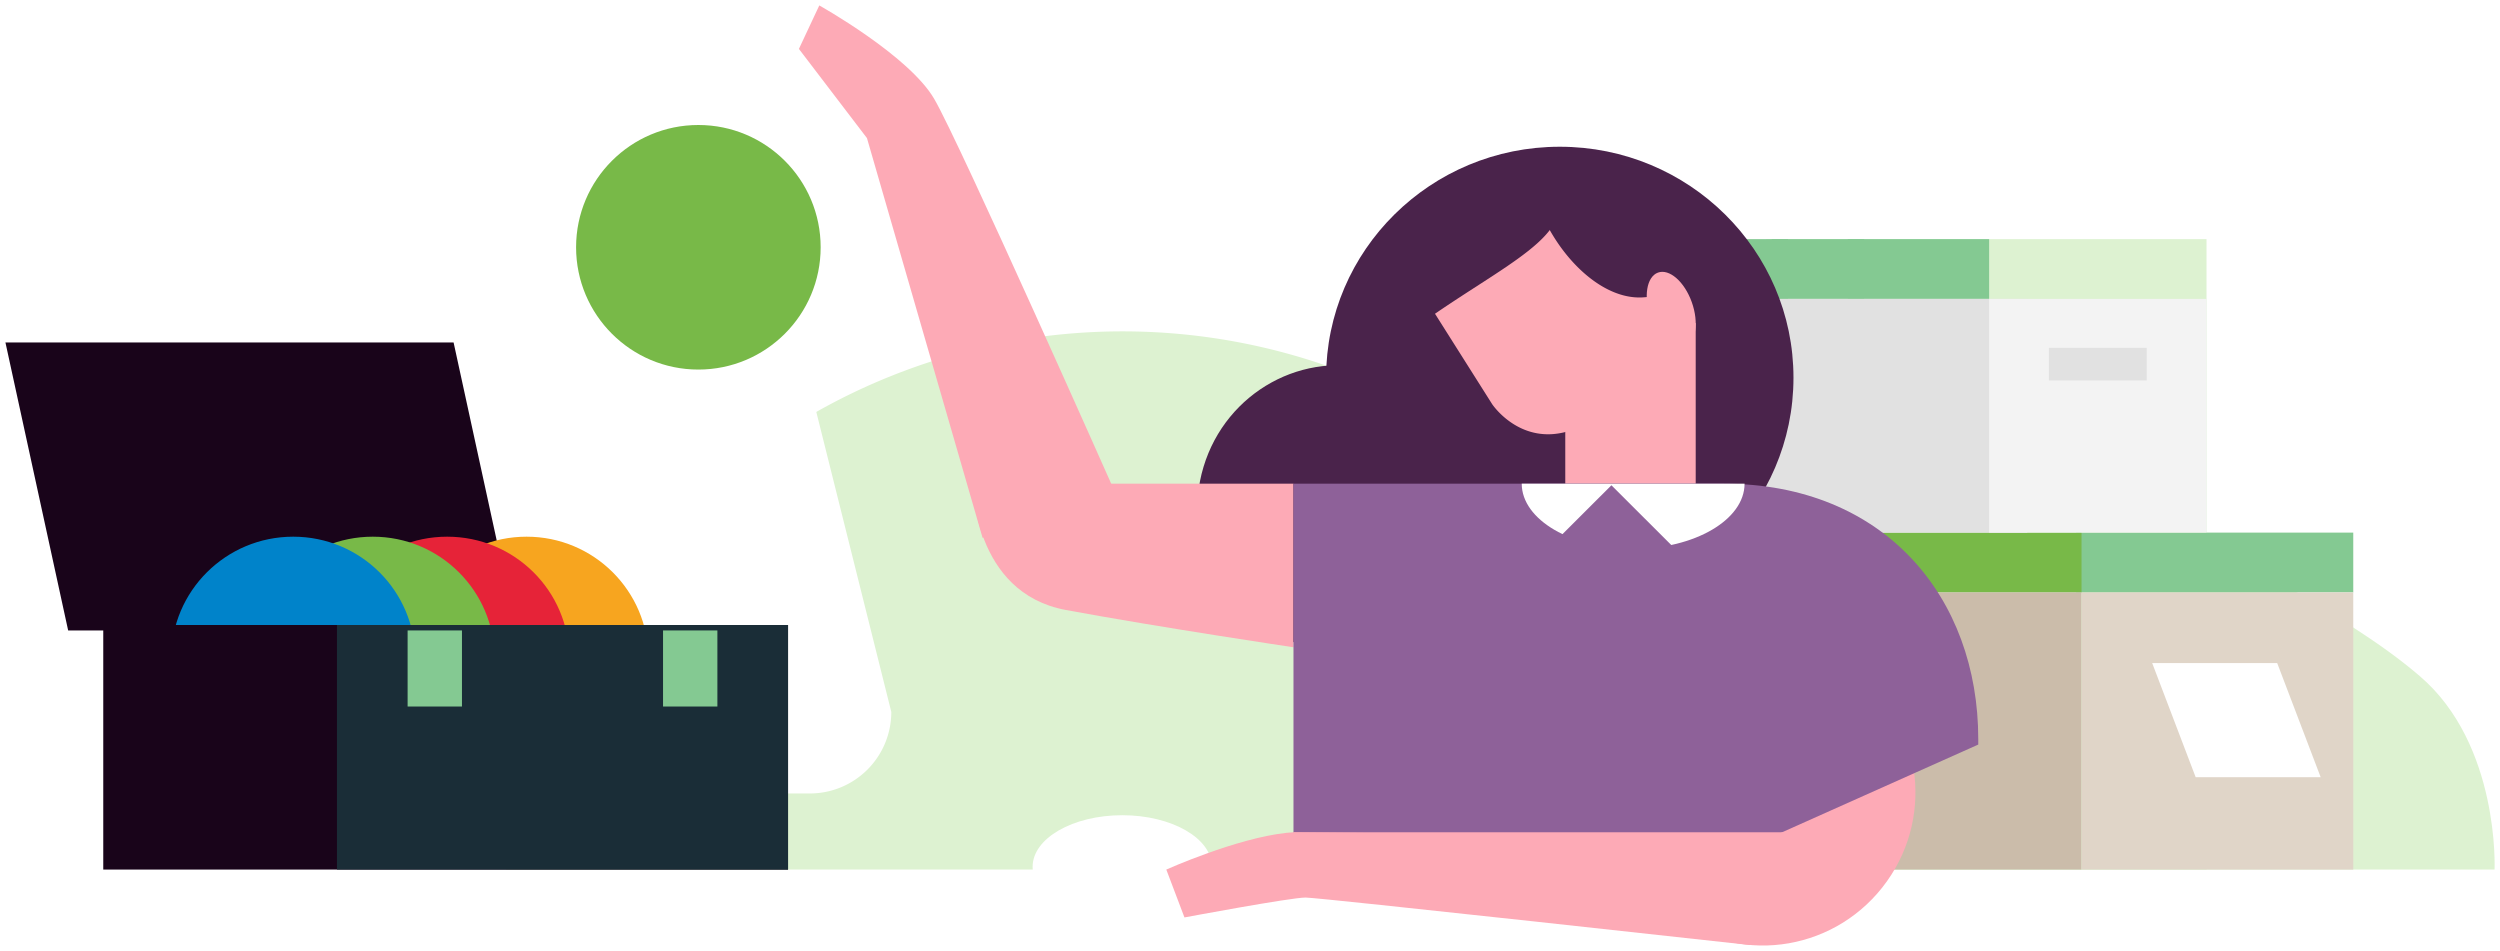 <svg xmlns="http://www.w3.org/2000/svg" viewBox="0 0 460 175"><defs><style>.cls-1,.cls-7{fill:#fff;}.cls-2,.cls-3{fill:#ddf2d1;}.cls-12,.cls-13,.cls-15,.cls-16,.cls-2,.cls-7{fill-rule:evenodd;}.cls-4{fill:#84c992;}.cls-5{fill:#78b948;}.cls-6{fill:#cbbcaa;}.cls-8{fill:#e0d5c8;}.cls-9{fill:#e1e1e1;}.cls-10{fill:#f3f3f3;}.cls-11,.cls-13{fill:#4a234b;}.cls-12,.cls-14{fill:#fdaab6;}.cls-15{fill:#8e6199;}.cls-16,.cls-20{fill:#19041a;}.cls-17{fill:#f7a51f;}.cls-18{fill:#e62338;}.cls-19{fill:#0083ca;}.cls-21{fill:#1a2d37;}</style></defs><title>Individual</title><g id="Cut"><rect class="cls-1" width="460" height="175"/></g><g id="ILLUSTRATIONS"><g id="Bases"><g id="Shape_1186_copy_2" data-name="Shape 1186 copy 2"><path class="cls-2" d="M445.21,124.38c-14.75-12.66-34.86-20.07-54-38.63C372.88,68,376.74,58.1,348,47c-8.2-3.17-17-3.15-26-1.31-3.81.78-11.53,3.19-11.53,3.19L310,160H459S460,137,445.21,124.38Z"/></g><path class="cls-2" d="M320,160a114.5,114.5,0,0,0-226.9,0Z"/></g><g id="Boxes"><g id="Rectangle_1447" data-name="Rectangle 1447"><rect class="cls-3" x="325" y="44" width="81" height="116"/></g><g id="Rectangle_1447_copy_4" data-name="Rectangle 1447 copy 4"><rect class="cls-4" x="307" y="44" width="59" height="11"/></g><g id="Rectangle_1449" data-name="Rectangle 1449"><rect class="cls-4" x="340" y="44" width="3" height="11"/></g><g id="Rectangle_1449_copy" data-name="Rectangle 1449 copy"><rect class="cls-4" x="326" y="44" width="3" height="11"/></g><g id="Rectangle_1445" data-name="Rectangle 1445"><rect class="cls-4" x="385" y="101" width="45" height="5"/><polygon class="cls-4" points="433 98 382 98 382 109 433 109 433 98 433 98"/></g><g id="Rectangle_1445_copy" data-name="Rectangle 1445 copy"><rect class="cls-5" x="309" y="98" width="74" height="11"/></g><g id="Rectangle_544" data-name="Rectangle 544"><rect class="cls-6" x="309" y="109" width="74" height="51"/></g><g id="Ellipse_1223" data-name="Ellipse 1223"><ellipse class="cls-1" cx="206.5" cy="159.5" rx="16.5" ry="9.5"/></g><g id="Rectangle_1444" data-name="Rectangle 1444"><path class="cls-7" d="M144,51a15,15,0,0,0-15-15H33A15,15,0,0,0,18,51v80a15,15,0,0,0,15,15H149a15,15,0,0,0,15-15Z"/></g><g id="Rectangle_544_copy" data-name="Rectangle 544 copy"><rect class="cls-8" x="383" y="109" width="50" height="51"/></g><g id="Rectangle_544_copy_2" data-name="Rectangle 544 copy 2"><rect class="cls-9" x="309" y="54.99" width="64.01" height="43.03"/></g><g id="Rectangle_544_copy_3" data-name="Rectangle 544 copy 3"><rect class="cls-10" x="366" y="55" width="40" height="43"/></g><g id="Rectangle_573" data-name="Rectangle 573"><rect class="cls-9" x="377" y="64" width="18" height="6"/></g><g id="Rectangle_1446" data-name="Rectangle 1446"><polygon class="cls-7" points="419 122 396 122 404 143 427 143 419 122"/></g></g><g id="Person"><g id="Ellipse_1217_copy" data-name="Ellipse 1217 copy"><ellipse class="cls-11" cx="244.67" cy="93.26" rx="26.03" ry="25.46" transform="matrix(0.29, -0.96, 0.96, 0.29, 85.41, 301.11)"/></g><g id="Shape_632_copy" data-name="Shape 632 copy"><path class="cls-12" d="M179,89s0,20.07,17.13,23.24S238,119.1,238,119.1V89Z"/></g><g id="Shape_6_copy_2" data-name="Shape 6 copy 2"><path class="cls-12" d="M171.88,18.17C167.21,10.19,150.75,1,150.75,1L147,9l12.52,16.41,21.28,73.56,24.25-8.65S176.56,26.16,171.88,18.17Z"/></g><g id="Head"><g id="Ellipse_1218" data-name="Ellipse 1218"><ellipse class="cls-11" cx="287" cy="69.5" rx="43" ry="42.5"/></g><g id="Rectangle_1438" data-name="Rectangle 1438"><polygon class="cls-12" points="288.01 42.01 288.01 89 312.01 89 312.01 59.48 288.01 42.01"/></g><g id="Shape_635" data-name="Shape 635"><path class="cls-12" d="M285.16,32.54c6.64,9.55-5.7,14.63-21.12,25.19l10.52,16.64s7.15,10.77,19.43,2.27A53.55,53.55,0,0,0,307.71,63S277.77,21.89,285.16,32.54Z"/></g><g id="Ellipse_1218_copy_2" data-name="Ellipse 1218 copy 2"><path class="cls-13" d="M281.36,30.85c1.16,11.73,11.45,24.57,21.05,23.86,9.09-.67,7.06-3.33,8.86-13.38a16.35,16.35,0,0,1-5.73,1.14C295.93,43.18,280.2,19.12,281.36,30.85Zm30.26,8.69c-.13.62-.25,1.22-.35,1.79C313.31,40.32,311.7,39.14,311.62,39.54Z"/></g><g id="Ellipse_1219" data-name="Ellipse 1219"><path class="cls-12" d="M311.29,55.6c-1.35-3.78-4.14-6.21-6.23-5.44s-2.69,4.47-1.34,8.25,4.15,6.22,6.24,5.44S312.64,59.38,311.29,55.6Z"/></g></g><g id="Ellipse_1217" data-name="Ellipse 1217"><ellipse class="cls-14" cx="324.74" cy="146.16" rx="27.95" ry="27.59" transform="translate(17.19 325.7) rotate(-54.51)"/></g><g id="Rectangle_1437" data-name="Rectangle 1437"><path class="cls-15" d="M317.13,89H238v71h74.55L364,137v-1C364,110,346.84,89,317.13,89Z"/></g><g id="Shape_1185" data-name="Shape 1185"><path class="cls-7" d="M280,89c0,6.63,9.18,12,20.5,12S321,95.63,321,89Z"/></g><g id="Shape_6" data-name="Shape 6"><path class="cls-12" d="M238,153.14l-1.29.1c-9.27,1-22.11,6.76-22.11,6.76l3.34,8.81s19.64-3.68,22.3-3.66S322,173.89,322,173.89l9.62-19.83Z"/></g><g id="Rectangle_1440" data-name="Rectangle 1440"><polygon class="cls-15" points="296.5 89.29 284.48 101.29 296.5 113.29 308.52 101.29 296.5 89.29"/></g></g><g id="Toolkit"><g id="Rectangle_544_copy_7" data-name="Rectangle 544 copy 7"><polygon class="cls-16" points="83.46 63.01 1 63.01 12.54 116 95 116 83.46 63.01"/></g><g id="Circles"><g id="Ellipse_825_copy_2" data-name="Ellipse 825 copy 2"><ellipse class="cls-17" cx="96.89" cy="121.11" rx="22.42" ry="22.36"/></g><g id="Ellipse_825_copy_3" data-name="Ellipse 825 copy 3"><ellipse class="cls-18" cx="82.28" cy="121.11" rx="22.47" ry="22.36"/></g><g id="Ellipse_825_copy" data-name="Ellipse 825 copy"><ellipse class="cls-5" cx="68.59" cy="121.11" rx="22.41" ry="22.36"/></g><g id="Ellipse_825_copy_4" data-name="Ellipse 825 copy 4"><circle class="cls-5" cx="128.5" cy="45.5" r="22.5"/></g><g id="Ellipse_825_copy_17" data-name="Ellipse 825 copy 17"><ellipse class="cls-19" cx="53.95" cy="121.11" rx="22.45" ry="22.36"/></g></g><g id="Rectangle_544_copy_5" data-name="Rectangle 544 copy 5"><rect class="cls-20" x="19" y="115" width="126" height="45"/></g><g id="Rectangle_544_copy_6" data-name="Rectangle 544 copy 6"><rect class="cls-21" x="62" y="115" width="83" height="45"/></g><g id="Rectangle_1448" data-name="Rectangle 1448"><rect class="cls-4" x="75" y="116" width="10" height="14"/></g><g id="Rectangle_1448_copy" data-name="Rectangle 1448 copy"><rect class="cls-4" x="122" y="116" width="10" height="14"/></g></g><rect class="cls-14" x="238.01" y="153.14" width="94.08" height="9.72"/></g></svg>